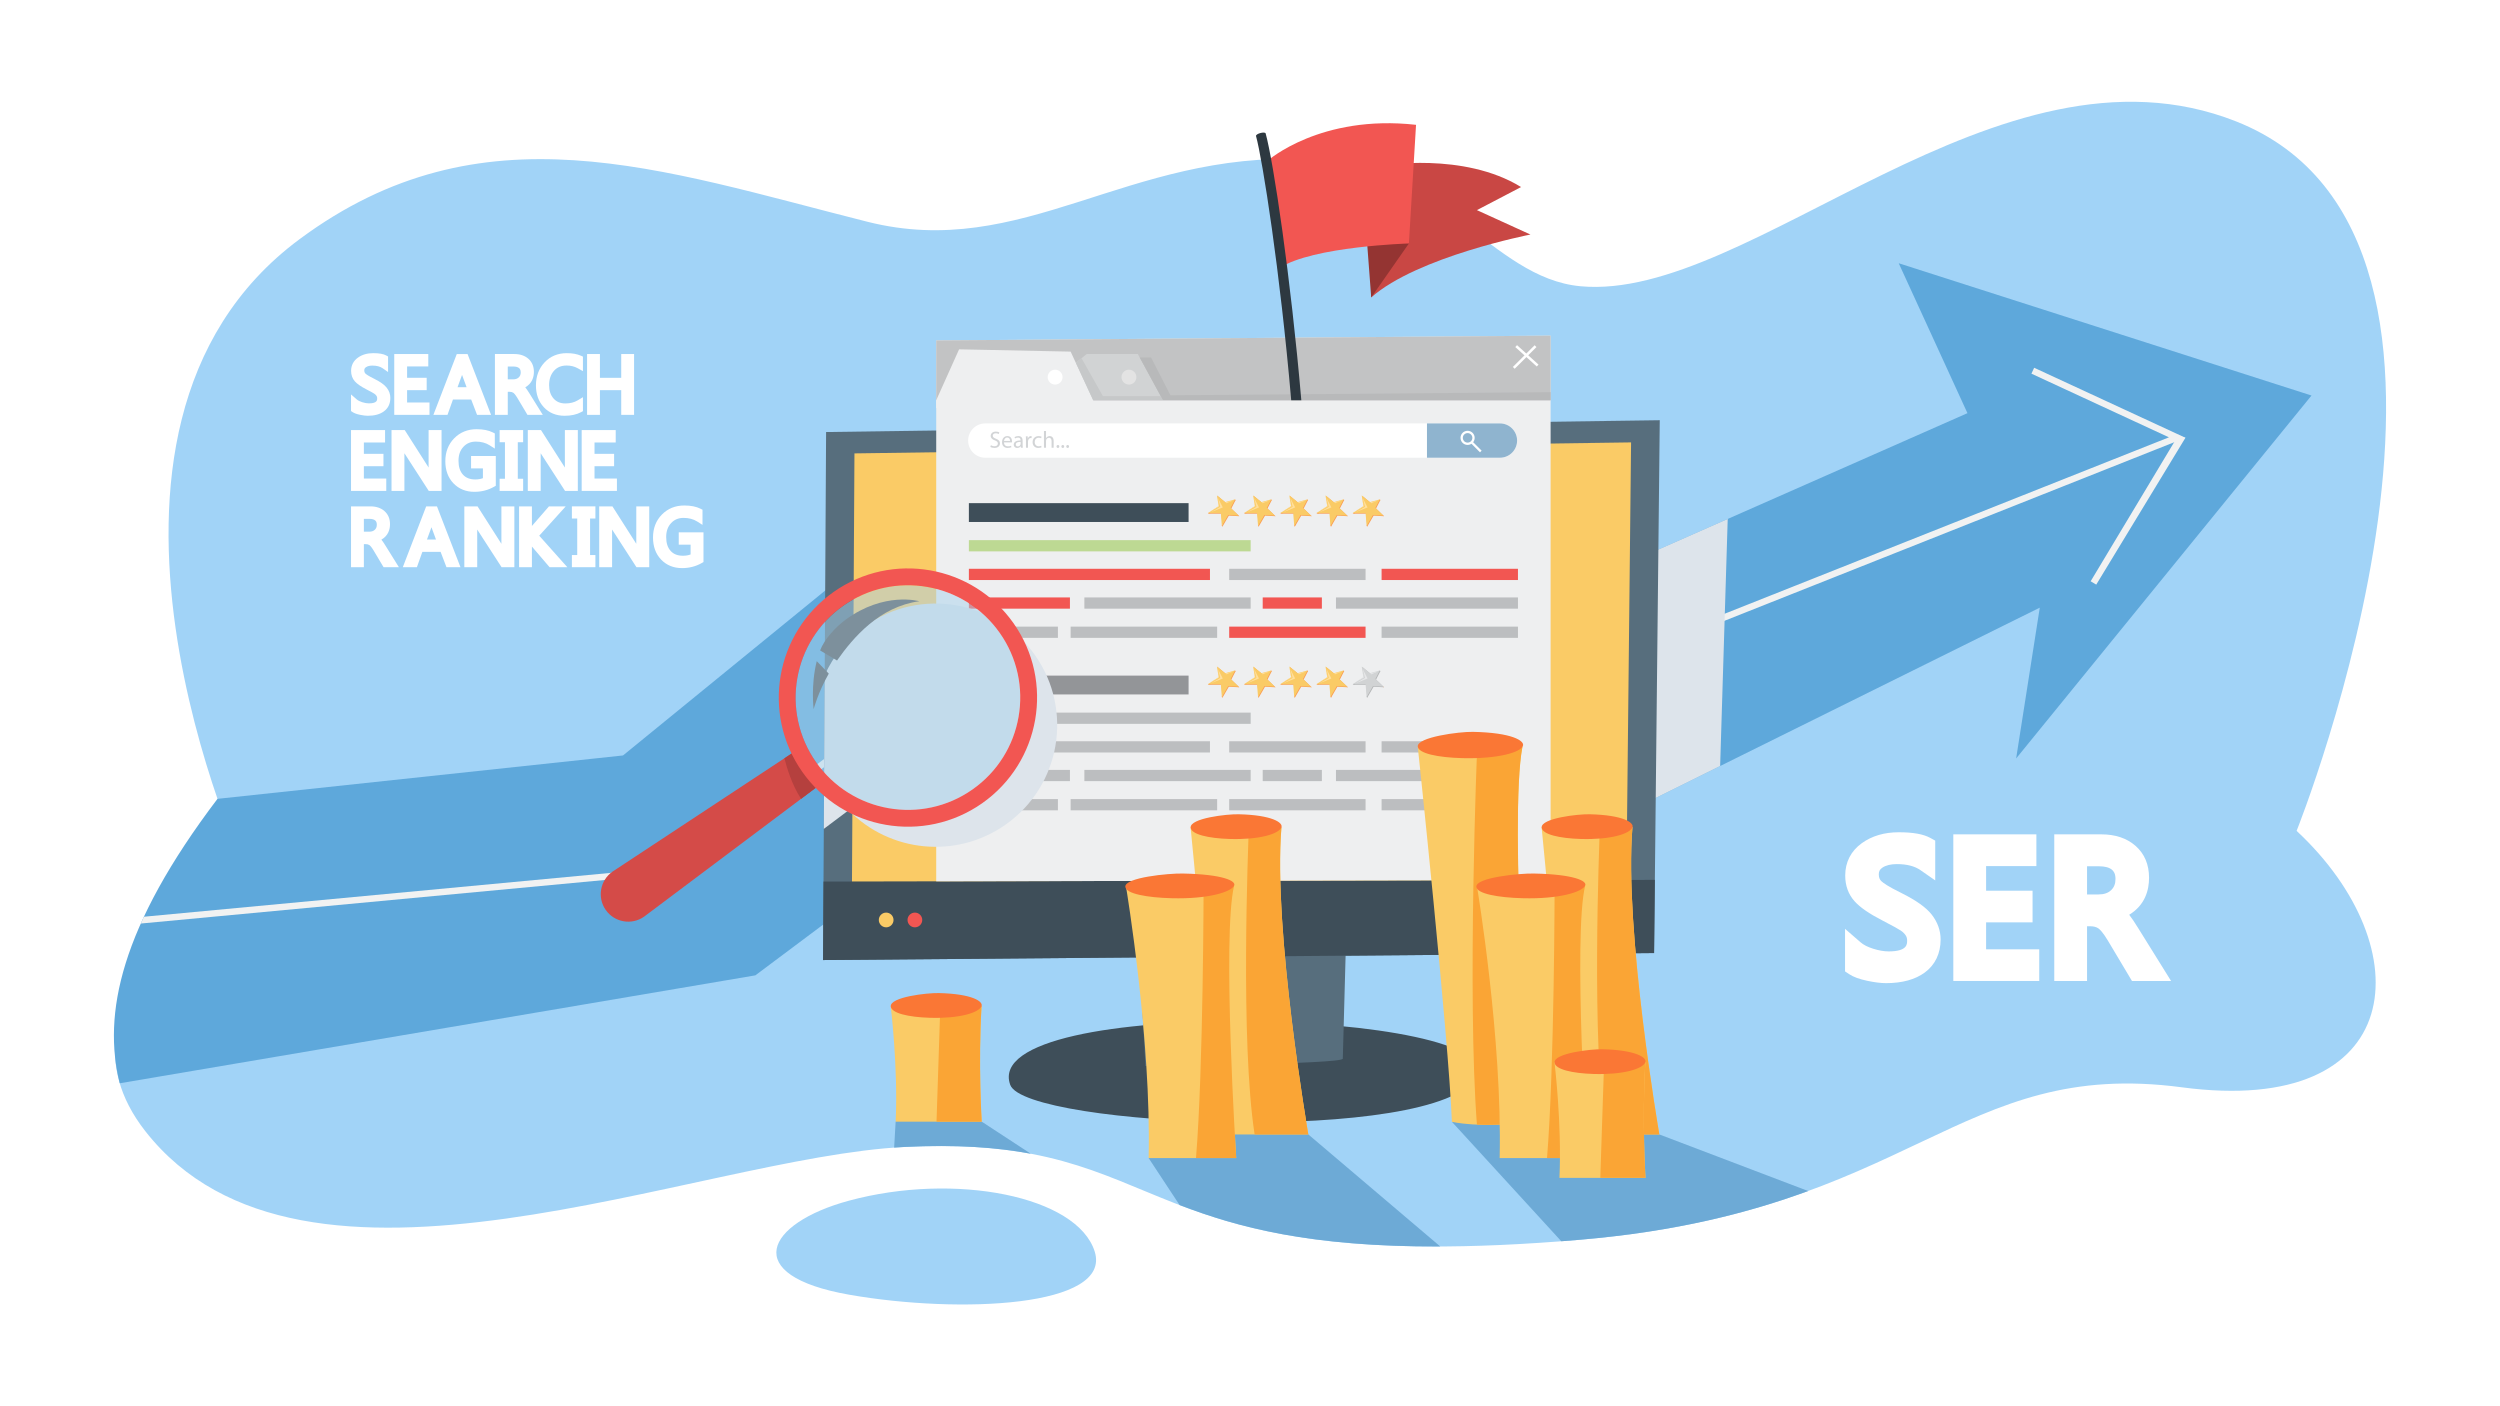 <?xml version="1.0" encoding="UTF-8"?>
<svg xmlns="http://www.w3.org/2000/svg" xmlns:xlink="http://www.w3.org/1999/xlink" version="1.1" id="Layer_1" x="0px" y="0px" viewBox="0 0 1920 1080" style="enable-background:new 0 0 1920 1080;" xml:space="preserve">
<g>
	<g>
		<rect x="0" y="0" style="fill:#FFFFFF;" width="1920" height="1080"></rect>
		<g>
			<g>
				<g>
					<path style="fill:#A1D3F7;" d="M1763.795,638.106c0,0,182.088-454.607-46.521-544.888       c-182.625-72.121-373.223,138.852-503.502,126.617c-68.902-6.471-105.525-92.705-209.597-97.504       c-138.771-6.398-218.658,78.005-337.876,48.006c-159.348-40.096-296.315-90.408-436.268,13.369       c-199.152,147.674-41.11,485.848-41.11,485.848s-158.991,94.926-77.347,199.152c121.465,155.06,422.624,20.065,583.13,12.156       c214.41-10.565,164.637,101.509,518.986,71.241c255.287-21.806,290.133-139.894,462.016-117.048       C1849.116,858.106,1860.479,728.16,1763.795,638.106z"></path>
				</g>
				<g>
					<path style="fill:#A1D3F7;" d="M651.952,922.133c81.537-22.084,175.519-3.499,188.806,39.123       c13.287,42.622-103.753,47.923-188.422,33.107C567.668,979.546,588.203,939.399,651.952,922.133z"></path>
				</g>
			</g>
			<path style="fill:#5EA8DB;" d="M1775.232,303.766l-317.01-101.587l52.775,115.128l-369.819,163.184L777.036,336.65     L478.457,580.19l-311.425,33.319c-74.629,98.383-88.335,165.364-75.073,218.445l488.14-82.882l245.318-183.529L1156.9,669.641     l409.649-202.965l-18.161,115.829L1775.232,303.766z"></path>
			<path style="fill:#F1F2F2;" d="M1175.549,535.273l0.85,0.269l502.013-199.332l-116.18-53.77l-2.1,4.537l105.615,48.881     l-489.538,194.379l-332.2-105.2l-1.229-0.389l-319.071,240.59l-413.184,38.808c-0.821,1.755-1.616,3.496-2.389,5.226     l416.717-39.113l0.717-0.063l318.16-239.903L1175.549,535.273z"></path>
			<g>
				<polygon style="fill:#F1F2F2;" points="1609.911,448.988 1605.624,446.414 1672.682,334.721 1678.411,336.209     "></polygon>
			</g>
			<polygon style="fill:#DDE4EB;" points="1326.885,398.547 1269.159,424.019 1252.666,447.806 1253.703,621.679 1321.067,588.303         "></polygon>
			<g>
				<g>
					<g>
						<g>
							<g>
								<g>
									<g>
										<path style="fill:#3E4E59;" d="M775.851,833.154c11.689,32.414,328.241,46.278,357.78-5.915            C1163.169,775.046,750.644,763.251,775.851,833.154z"></path>
									</g>
								</g>
								<g>
									<g>
										<g>
											<polygon style="fill:#576E7D;" points="634.443,331.802 632.101,737.317 1270.332,731.949 1274.693,322.723                         "></polygon>
										</g>
									</g>
								</g>
								<g>
									<g>
										<g>
											<polygon style="fill:#FACB66;" points="656.219,348.211 1252.666,339.756 1248.775,705.157 654.128,710.162                         "></polygon>
										</g>
									</g>
								</g>
								<g>
									<g>
										<g>
											<path style="fill:#576E7D;" d="M873.963,711.443l5.738,107.229c0,0,151.451-1.292,151.569-5.615             c0.117-4.323,2.643-97.267,2.643-97.267L873.963,711.443z"></path>
										</g>
									</g>
								</g>
								<g>
									<g>
										<path style="fill:#3E4E59;" d="M632.101,737.317l638.231-5.369l0.599-56.2c-125.487,0.267-527.291,1.118-638.481,1.286            L632.101,737.317z"></path>
									</g>
								</g>
							</g>
						</g>
					</g>
					<g>
						<circle style="fill:#FACB66;" cx="680.576" cy="706.533" r="5.656"></circle>
					</g>
					<g>
						<circle style="fill:#F25652;" cx="702.633" cy="706.533" r="5.656"></circle>
					</g>
				</g>
				<g>
					<g>
						<g>
							<g>
								<g>
									<polygon style="fill:#EEEFF0;" points="1190.871,257.774 719.015,261.444 719.015,676.882 1190.871,675.918          "></polygon>
								</g>
								<g>
									<path style="fill:#EEEFF0;" d="M1157.425,329.854H762.169c-7.277,0-13.175,5.899-13.175,13.175v0           c0,7.276,5.899,13.175,13.175,13.175h395.256c7.276,0,13.175-5.899,13.175-13.175v0           C1170.6,335.753,1164.701,329.854,1157.425,329.854z"></path>
								</g>
								<g>
									<path style="fill:#FFFFFF;" d="M1151.958,325.182H756.702c-7.276,0-13.175,5.899-13.175,13.175l0,0           c0,7.276,5.899,13.175,13.175,13.175h395.256c7.276,0,13.175-5.899,13.175-13.175l0,0           C1165.133,331.081,1159.234,325.182,1151.958,325.182z"></path>
								</g>
								<g>
									<g>
										<rect x="744.095" y="386.416" style="fill:#3E4E59;" width="168.735" height="14.467"></rect>
									</g>
									<g>
										<rect x="744.095" y="414.832" style="fill:#BDD993;" width="216.413" height="8.632"></rect>
									</g>
									<g>
										<rect x="744.095" y="436.829" style="fill:#F25652;" width="185.16" height="8.632"></rect>
									</g>
									<g>
										<rect x="944.021" y="436.829" style="fill:#BCBEC0;" width="104.73" height="8.632"></rect>
									</g>
									<g>
										<rect x="1061.06" y="436.829" style="fill:#F25652;" width="104.73" height="8.632"></rect>
									</g>
									<g>
										<rect x="744.095" y="458.826" style="fill:#F25652;" width="77.614" height="8.632"></rect>
									</g>
									<g>
										<rect x="832.798" y="458.826" style="fill:#BCBEC0;" width="127.71" height="8.632"></rect>
									</g>
									<g>
										<rect x="969.759" y="458.826" style="fill:#F25652;" width="45.442" height="8.632"></rect>
									</g>
									<g>
										<rect x="1026.03" y="458.826" style="fill:#BCBEC0;" width="139.76" height="8.632"></rect>
									</g>
									<g>
										<rect x="944.021" y="481.248" style="fill:#F25652;" width="104.73" height="8.632"></rect>
									</g>
									<g>
										<rect x="1061.06" y="481.248" style="fill:#BCBEC0;" width="104.73" height="8.632"></rect>
									</g>
									<g>
										<rect x="744.095" y="481.248" style="fill:#BCBEC0;" width="68.383" height="8.632"></rect>
									</g>
									<g>
										<rect x="822.249" y="481.248" style="fill:#BCBEC0;" width="112.522" height="8.632"></rect>
									</g>
								</g>
								<g>
									<g>
										<rect x="744.095" y="518.867" style="fill:#939598;" width="168.735" height="14.467"></rect>
									</g>
									<g>
										<rect x="744.095" y="547.284" style="fill:#BCBEC0;" width="216.413" height="8.632"></rect>
									</g>
									<g>
										<rect x="744.095" y="569.28" style="fill:#BCBEC0;" width="185.16" height="8.632"></rect>
									</g>
									<g>
										<rect x="944.021" y="569.28" style="fill:#BCBEC0;" width="104.73" height="8.632"></rect>
									</g>
									<g>
										<rect x="1061.06" y="569.28" style="fill:#BCBEC0;" width="104.73" height="8.632"></rect>
									</g>
									<g>
										<rect x="744.095" y="591.277" style="fill:#BCBEC0;" width="77.614" height="8.632"></rect>
									</g>
									<g>
										<rect x="832.798" y="591.277" style="fill:#BCBEC0;" width="127.71" height="8.632"></rect>
									</g>
									<g>
										<rect x="969.759" y="591.277" style="fill:#BCBEC0;" width="45.442" height="8.632"></rect>
									</g>
									<g>
										<rect x="1026.03" y="591.277" style="fill:#BCBEC0;" width="139.76" height="8.632"></rect>
									</g>
									<g>
										<rect x="944.021" y="613.699" style="fill:#BCBEC0;" width="104.73" height="8.632"></rect>
									</g>
									<g>
										<rect x="1061.06" y="613.699" style="fill:#BCBEC0;" width="104.73" height="8.632"></rect>
									</g>
									<g>
										<rect x="744.095" y="613.699" style="fill:#BCBEC0;" width="68.383" height="8.632"></rect>
									</g>
									<g>
										<rect x="822.249" y="613.699" style="fill:#BCBEC0;" width="112.522" height="8.632"></rect>
									</g>
								</g>
								<g>
									<polygon style="fill:#C2C3C4;" points="1190.871,307.411 719.015,307.411 719.015,261.444 1190.871,257.774          "></polygon>
								</g>
							</g>
							<g>
								<polygon style="fill:#D1D3D4;" points="812.479,289.639 834.669,271.85 873.817,271.85 893.171,307.411 807.354,307.411                   "></polygon>
							</g>
							<g>
								<polygon style="fill:#EEEFF0;" points="719.015,307.411 736.579,268.283 822.249,270.042 839.563,307.411 843.851,316.751           719.015,313.452         "></polygon>
							</g>
							<g>
								
									<rect x="1171.387" y="262.585" transform="matrix(0.671 -0.742 0.742 0.671 182.913 959.523)" style="fill:#FFFFFF;" width="1.979" height="22.243"></rect>
							</g>
							<g>
								
									<rect x="1159.04" y="272.717" transform="matrix(0.708 -0.706 0.706 0.708 148.737 907.022)" style="fill:#FFFFFF;" width="23.615" height="1.98"></rect>
							</g>
						</g>
						<g>
							<g>
								<g>
									<polygon style="fill:#FA9D52;" points="948.499,383.514 948.979,383.993 948.232,384.773 947.726,384.773 947.939,384.041                     "></polygon>
								</g>
								<g>
									<polygon style="fill:#FA9D52;" points="951.276,395.961 951.756,396.441 950.789,396.201          "></polygon>
								</g>
								<g>
									<polygon style="fill:#FA9D52;" points="938.377,403.956 938.856,404.435 939.096,403.737 938.91,402.724 938.377,403.58                     "></polygon>
								</g>
								<g>
									<polygon style="fill:#FA9D52;" points="927.685,394.007 928.164,394.487 929.429,394.247 929.429,393.644          "></polygon>
								</g>
								<g>
									<path style="fill:#FA9D52;" d="M941.407,386.087l7.571-2.093l-3.373,6.561l6.15,5.886l-8.021-0.424l-4.879,8.418           l-0.79-9.954l-9.902,0.006c0.875-0.652,8.276-5.276,8.276-5.276l-1.353-8.281L941.407,386.087z"></path>
								</g>
								<g>
									<path style="fill:#FACB66;" d="M940.928,385.607l7.571-2.093l-3.373,6.561l6.15,5.886l-8.021-0.424l-4.879,8.418           l-0.79-9.954l-9.902,0.006c0.875-0.652,8.276-5.276,8.276-5.276l-1.353-8.281L940.928,385.607z"></path>
								</g>
								<g>
									<polygon style="fill:#FFDF9C;" points="935.421,382.43 939.096,389.701 929.948,393.376 937.139,389.261          "></polygon>
								</g>
								<g>
									<polygon style="fill:#FFDF9C;" points="941.147,385.839 941.92,386.491 947.726,384.041          "></polygon>
								</g>
								<g>
									<polygon style="fill:#FFDF9C;" points="934.607,380.451 936.32,388.942 927.685,394.007 935.96,388.732          "></polygon>
								</g>
							</g>
							<g>
								<g>
									<polygon style="fill:#FA9D52;" points="976.294,383.514 976.773,383.993 976.027,384.773 975.521,384.773 975.734,384.041                     "></polygon>
								</g>
								<g>
									<polygon style="fill:#FA9D52;" points="979.071,395.961 979.551,396.441 978.583,396.201          "></polygon>
								</g>
								<g>
									<polygon style="fill:#FA9D52;" points="966.171,403.956 966.651,404.435 966.891,403.737 966.705,402.724 966.171,403.58                     "></polygon>
								</g>
								<g>
									<polygon style="fill:#FA9D52;" points="955.48,394.007 955.959,394.487 957.223,394.247 957.223,393.644          "></polygon>
								</g>
								<g>
									<path style="fill:#FA9D52;" d="M969.202,386.087l7.571-2.093l-3.373,6.561l6.15,5.886l-8.021-0.424l-4.878,8.418           l-0.79-9.954l-9.901,0.006c0.875-0.652,8.275-5.276,8.275-5.276l-1.353-8.281L969.202,386.087z"></path>
								</g>
								<g>
									<path style="fill:#FACB66;" d="M968.723,385.607l7.571-2.093l-3.373,6.561l6.15,5.886l-8.021-0.424l-4.879,8.418           l-0.79-9.954l-9.902,0.006c0.875-0.652,8.275-5.276,8.275-5.276l-1.353-8.281L968.723,385.607z"></path>
								</g>
								<g>
									<polygon style="fill:#FFDF9C;" points="963.216,382.43 966.891,389.701 957.743,393.376 964.934,389.261          "></polygon>
								</g>
								<g>
									<polygon style="fill:#FFDF9C;" points="968.942,385.839 969.714,386.491 975.521,384.041          "></polygon>
								</g>
								<g>
									<polygon style="fill:#FFDF9C;" points="962.402,380.451 964.115,388.942 955.48,394.007 963.755,388.732          "></polygon>
								</g>
							</g>
							<g>
								<g>
									<polygon style="fill:#FA9D52;" points="1004.089,383.514 1004.568,383.993 1003.821,384.773 1003.315,384.773            1003.528,384.041          "></polygon>
								</g>
								<g>
									<polygon style="fill:#FA9D52;" points="1006.866,395.961 1007.345,396.441 1006.378,396.201          "></polygon>
								</g>
								<g>
									<polygon style="fill:#FA9D52;" points="993.966,403.956 994.445,404.435 994.686,403.737 994.5,402.724 993.966,403.58                     "></polygon>
								</g>
								<g>
									<polygon style="fill:#FA9D52;" points="983.274,394.007 983.754,394.487 985.018,394.247 985.018,393.644          "></polygon>
								</g>
								<g>
									<path style="fill:#FA9D52;" d="M996.997,386.087l7.571-2.093l-3.373,6.561l6.15,5.886l-8.021-0.424l-4.879,8.418           l-0.79-9.954l-9.902,0.006c0.875-0.652,8.276-5.276,8.276-5.276l-1.353-8.281L996.997,386.087z"></path>
								</g>
								<g>
									<path style="fill:#FACB66;" d="M996.517,385.607l7.571-2.093l-3.373,6.561l6.15,5.886l-8.021-0.424l-4.879,8.418           l-0.79-9.954l-9.901,0.006c0.875-0.652,8.276-5.276,8.276-5.276l-1.353-8.281L996.517,385.607z"></path>
								</g>
								<g>
									<polygon style="fill:#FFDF9C;" points="991.011,382.43 994.686,389.701 985.537,393.376 992.728,389.261          "></polygon>
								</g>
								<g>
									<polygon style="fill:#FFDF9C;" points="996.737,385.839 997.509,386.491 1003.315,384.041          "></polygon>
								</g>
								<g>
									<polygon style="fill:#FFDF9C;" points="990.197,380.451 991.909,388.942 983.274,394.007 991.55,388.732          "></polygon>
								</g>
							</g>
							<g>
								<g>
									<polygon style="fill:#FA9D52;" points="1031.883,383.514 1032.363,383.993 1031.616,384.773 1031.11,384.773            1031.323,384.041          "></polygon>
								</g>
								<g>
									<polygon style="fill:#FA9D52;" points="1034.661,395.961 1035.14,396.441 1034.173,396.201          "></polygon>
								</g>
								<g>
									<polygon style="fill:#FA9D52;" points="1021.761,403.956 1022.24,404.435 1022.481,403.737 1022.294,402.724            1021.761,403.58          "></polygon>
								</g>
								<g>
									<polygon style="fill:#FA9D52;" points="1011.069,394.007 1011.549,394.487 1012.813,394.247 1012.813,393.644          "></polygon>
								</g>
								<g>
									<path style="fill:#FA9D52;" d="M1024.792,386.087l7.571-2.093l-3.373,6.561l6.15,5.886l-8.021-0.424l-4.879,8.418           l-0.79-9.954l-9.902,0.006c0.875-0.652,8.275-5.276,8.275-5.276l-1.353-8.281L1024.792,386.087z"></path>
								</g>
								<g>
									<path style="fill:#FACB66;" d="M1024.312,385.607l7.571-2.093l-3.373,6.561l6.15,5.886l-8.021-0.424l-4.879,8.418           l-0.79-9.954l-9.902,0.006c0.875-0.652,8.276-5.276,8.276-5.276l-1.353-8.281L1024.312,385.607z"></path>
								</g>
								<g>
									<polygon style="fill:#FFDF9C;" points="1018.805,382.43 1022.481,389.701 1013.332,393.376 1020.523,389.261          "></polygon>
								</g>
								<g>
									<polygon style="fill:#FFDF9C;" points="1024.531,385.839 1025.304,386.491 1031.11,384.041          "></polygon>
								</g>
								<g>
									<polygon style="fill:#FFDF9C;" points="1017.991,380.451 1019.704,388.942 1011.069,394.007 1019.345,388.732          "></polygon>
								</g>
							</g>
							<g>
								<g>
									<polygon style="fill:#FA9D52;" points="1059.678,383.514 1060.157,383.993 1059.411,384.773 1058.905,384.773            1059.118,384.041          "></polygon>
								</g>
								<g>
									<polygon style="fill:#FA9D52;" points="1062.455,395.961 1062.935,396.441 1061.968,396.201          "></polygon>
								</g>
								<g>
									<polygon style="fill:#FA9D52;" points="1049.555,403.956 1050.035,404.435 1050.276,403.737 1050.089,402.724            1049.555,403.58          "></polygon>
								</g>
								<g>
									<polygon style="fill:#FA9D52;" points="1038.864,394.007 1039.343,394.487 1040.608,394.247 1040.608,393.644          "></polygon>
								</g>
								<g>
									<path style="fill:#FA9D52;" d="M1052.586,386.087l7.571-2.093l-3.373,6.561l6.15,5.886l-8.021-0.424l-4.879,8.418           l-0.79-9.954l-9.901,0.006c0.875-0.652,8.275-5.276,8.275-5.276l-1.353-8.281L1052.586,386.087z"></path>
								</g>
								<g>
									<path style="fill:#FACB66;" d="M1052.107,385.607l7.571-2.093l-3.373,6.561l6.15,5.886l-8.021-0.424l-4.879,8.418           l-0.79-9.954l-9.901,0.006c0.875-0.652,8.275-5.276,8.275-5.276l-1.353-8.281L1052.107,385.607z"></path>
								</g>
								<g>
									<polygon style="fill:#FFDF9C;" points="1046.6,382.43 1050.276,389.701 1041.127,393.376 1048.318,389.261          "></polygon>
								</g>
								<g>
									<polygon style="fill:#FFDF9C;" points="1052.326,385.839 1053.099,386.491 1058.905,384.041          "></polygon>
								</g>
								<g>
									<polygon style="fill:#FFDF9C;" points="1045.786,380.451 1047.499,388.942 1038.864,394.007 1047.139,388.732          "></polygon>
								</g>
							</g>
						</g>
						<g>
							<g>
								<g>
									<polygon style="fill:#FA9D52;" points="948.499,514.905 948.979,515.385 948.232,516.165 947.726,516.165 947.939,515.432                     "></polygon>
								</g>
								<g>
									<polygon style="fill:#FA9D52;" points="951.276,527.353 951.756,527.832 950.789,527.592          "></polygon>
								</g>
								<g>
									<polygon style="fill:#FA9D52;" points="938.377,535.347 938.856,535.826 939.096,535.128 938.91,534.116 938.377,534.971                     "></polygon>
								</g>
								<g>
									<polygon style="fill:#FA9D52;" points="927.685,525.399 928.164,525.878 929.429,525.638 929.429,525.035          "></polygon>
								</g>
								<g>
									<path style="fill:#FA9D52;" d="M941.407,517.478l7.571-2.093l-3.373,6.561l6.15,5.886l-8.021-0.423l-4.879,8.418           l-0.79-9.954l-9.902,0.006c0.875-0.652,8.276-5.276,8.276-5.276l-1.353-8.281L941.407,517.478z"></path>
								</g>
								<g>
									<path style="fill:#FACB66;" d="M940.928,516.998l7.571-2.093l-3.373,6.561l6.15,5.886l-8.021-0.424l-4.879,8.418           l-0.79-9.954l-9.902,0.006c0.875-0.652,8.276-5.276,8.276-5.276l-1.353-8.281L940.928,516.998z"></path>
								</g>
								<g>
									<polygon style="fill:#FFDF9C;" points="935.421,513.821 939.096,521.092 929.948,524.768 937.139,520.653          "></polygon>
								</g>
								<g>
									<polygon style="fill:#FFDF9C;" points="941.147,517.23 941.92,517.883 947.726,515.432          "></polygon>
								</g>
								<g>
									<polygon style="fill:#FFDF9C;" points="934.607,511.842 936.32,520.333 927.685,525.399 935.96,520.123          "></polygon>
								</g>
							</g>
							<g>
								<g>
									<polygon style="fill:#FA9D52;" points="976.294,514.905 976.773,515.385 976.027,516.165 975.521,516.165 975.734,515.432                     "></polygon>
								</g>
								<g>
									<polygon style="fill:#FA9D52;" points="979.071,527.353 979.551,527.832 978.583,527.592          "></polygon>
								</g>
								<g>
									<polygon style="fill:#FA9D52;" points="966.171,535.347 966.651,535.826 966.891,535.128 966.705,534.116 966.171,534.971                     "></polygon>
								</g>
								<g>
									<polygon style="fill:#FA9D52;" points="955.48,525.399 955.959,525.878 957.223,525.638 957.223,525.035          "></polygon>
								</g>
								<g>
									<path style="fill:#FA9D52;" d="M969.202,517.478l7.571-2.093l-3.373,6.561l6.15,5.886l-8.021-0.423l-4.878,8.418           l-0.79-9.954l-9.901,0.006c0.875-0.652,8.275-5.276,8.275-5.276l-1.353-8.281L969.202,517.478z"></path>
								</g>
								<g>
									<path style="fill:#FACB66;" d="M968.723,516.998l7.571-2.093l-3.373,6.561l6.15,5.886l-8.021-0.424l-4.879,8.418           l-0.79-9.954l-9.902,0.006c0.875-0.652,8.275-5.276,8.275-5.276l-1.353-8.281L968.723,516.998z"></path>
								</g>
								<g>
									<polygon style="fill:#FFDF9C;" points="963.216,513.821 966.891,521.092 957.743,524.768 964.934,520.653          "></polygon>
								</g>
								<g>
									<polygon style="fill:#FFDF9C;" points="968.942,517.23 969.714,517.883 975.521,515.432          "></polygon>
								</g>
								<g>
									<polygon style="fill:#FFDF9C;" points="962.402,511.842 964.115,520.333 955.48,525.399 963.755,520.123          "></polygon>
								</g>
							</g>
							<g>
								<g>
									<polygon style="fill:#FA9D52;" points="1004.089,514.905 1004.568,515.385 1003.821,516.165 1003.315,516.165            1003.528,515.432          "></polygon>
								</g>
								<g>
									<polygon style="fill:#FA9D52;" points="1006.866,527.353 1007.345,527.832 1006.378,527.592          "></polygon>
								</g>
								<g>
									<polygon style="fill:#FA9D52;" points="993.966,535.347 994.445,535.826 994.686,535.128 994.5,534.116 993.966,534.971                     "></polygon>
								</g>
								<g>
									<polygon style="fill:#FA9D52;" points="983.274,525.399 983.754,525.878 985.018,525.638 985.018,525.035          "></polygon>
								</g>
								<g>
									<path style="fill:#FA9D52;" d="M996.997,517.478l7.571-2.093l-3.373,6.561l6.15,5.886l-8.021-0.423l-4.879,8.418           l-0.79-9.954l-9.902,0.006c0.875-0.652,8.276-5.276,8.276-5.276l-1.353-8.281L996.997,517.478z"></path>
								</g>
								<g>
									<path style="fill:#FACB66;" d="M996.517,516.998l7.571-2.093l-3.373,6.561l6.15,5.886l-8.021-0.424l-4.879,8.418           l-0.79-9.954l-9.901,0.006c0.875-0.652,8.276-5.276,8.276-5.276l-1.353-8.281L996.517,516.998z"></path>
								</g>
								<g>
									<polygon style="fill:#FFDF9C;" points="991.011,513.821 994.686,521.092 985.537,524.768 992.728,520.653          "></polygon>
								</g>
								<g>
									<polygon style="fill:#FFDF9C;" points="996.737,517.23 997.509,517.883 1003.315,515.432          "></polygon>
								</g>
								<g>
									<polygon style="fill:#FFDF9C;" points="990.197,511.842 991.909,520.333 983.274,525.399 991.55,520.123          "></polygon>
								</g>
							</g>
							<g>
								<g>
									<polygon style="fill:#FA9D52;" points="1031.883,514.905 1032.363,515.385 1031.616,516.165 1031.11,516.165            1031.323,515.432          "></polygon>
								</g>
								<g>
									<polygon style="fill:#FA9D52;" points="1034.661,527.353 1035.14,527.832 1034.173,527.592          "></polygon>
								</g>
								<g>
									<polygon style="fill:#FA9D52;" points="1021.761,535.347 1022.24,535.826 1022.481,535.128 1022.294,534.116            1021.761,534.971          "></polygon>
								</g>
								<g>
									<polygon style="fill:#FA9D52;" points="1011.069,525.399 1011.549,525.878 1012.813,525.638 1012.813,525.035          "></polygon>
								</g>
								<g>
									<path style="fill:#FA9D52;" d="M1024.792,517.478l7.571-2.093l-3.373,6.561l6.15,5.886l-8.021-0.423l-4.879,8.418           l-0.79-9.954l-9.902,0.006c0.875-0.652,8.275-5.276,8.275-5.276l-1.353-8.281L1024.792,517.478z"></path>
								</g>
								<g>
									<path style="fill:#FACB66;" d="M1024.312,516.998l7.571-2.093l-3.373,6.561l6.15,5.886l-8.021-0.424l-4.879,8.418           l-0.79-9.954l-9.902,0.006c0.875-0.652,8.276-5.276,8.276-5.276l-1.353-8.281L1024.312,516.998z"></path>
								</g>
								<g>
									<polygon style="fill:#FFDF9C;" points="1018.805,513.821 1022.481,521.092 1013.332,524.768 1020.523,520.653          "></polygon>
								</g>
								<g>
									<polygon style="fill:#FFDF9C;" points="1024.531,517.23 1025.304,517.883 1031.11,515.432          "></polygon>
								</g>
								<g>
									<polygon style="fill:#FFDF9C;" points="1017.991,511.842 1019.704,520.333 1011.069,525.399 1019.345,520.123          "></polygon>
								</g>
							</g>
							<g>
								<g>
									<polygon style="fill:#B2B4B5;" points="1059.678,514.905 1060.157,515.385 1059.411,516.165 1058.905,516.165            1059.118,515.432          "></polygon>
								</g>
								<g>
									<polygon style="fill:#FA9D52;" points="1062.455,527.353 1062.935,527.832 1061.968,527.592          "></polygon>
								</g>
								<g>
									<polygon style="fill:#B2B4B5;" points="1049.555,535.347 1050.035,535.826 1050.276,535.128 1050.089,534.116            1049.555,534.971          "></polygon>
								</g>
								<g>
									<polygon style="fill:#B2B4B5;" points="1038.864,525.399 1039.343,525.878 1040.608,525.638 1040.608,525.035          "></polygon>
								</g>
								<g>
									<path style="fill:#B2B4B5;" d="M1052.586,517.478l7.571-2.093l-3.373,6.561l6.15,5.886l-8.021-0.423l-4.879,8.418           l-0.79-9.954l-9.901,0.006c0.875-0.652,8.275-5.276,8.275-5.276l-1.353-8.281L1052.586,517.478z"></path>
								</g>
								<g>
									<path style="fill:#D1D3D4;" d="M1052.107,516.998l7.571-2.093l-3.373,6.561l6.15,5.886l-8.021-0.424l-4.879,8.418           l-0.79-9.954l-9.901,0.006c0.875-0.652,8.275-5.276,8.275-5.276l-1.353-8.281L1052.107,516.998z"></path>
								</g>
								<g>
									<polygon style="fill:#E6E7E8;" points="1046.6,513.821 1050.276,521.092 1041.127,524.768 1048.318,520.653          "></polygon>
								</g>
								<g>
									<polygon style="fill:#E6E7E8;" points="1052.326,517.23 1053.099,517.883 1058.905,515.432          "></polygon>
								</g>
								<g>
									<polygon style="fill:#E6E7E8;" points="1045.786,511.842 1047.499,520.333 1038.864,525.399 1047.139,520.123          "></polygon>
								</g>
							</g>
						</g>
					</g>
					<g>
						<polygon style="fill:#C6C8C9;" points="830.622,275.095 847.064,304.253 891.453,304.253 893.171,307.411 839.563,307.411         826.223,278.621       "></polygon>
					</g>
					<g>
						<polygon style="fill:#B8B9BA;" points="875.275,274.529 884.031,274.529 898.878,303.578 1190.871,301.178 1190.871,307.411         893.171,307.411       "></polygon>
					</g>
					<g>
						<circle style="fill:#FFFFFF;" cx="810.331" cy="289.639" r="5.716"></circle>
					</g>
					<g>
						<circle style="fill:#E3E3E3;" cx="867.026" cy="289.639" r="5.716"></circle>
					</g>
					<g>
						<g>
							<path style="fill:#D2D4D6;" d="M761,341.924c0.705,0.433,1.734,0.795,2.818,0.795c1.608,0,2.547-0.849,2.547-2.078         c0-1.138-0.65-1.789-2.294-2.421c-1.987-0.704-3.216-1.734-3.216-3.451c0-1.897,1.572-3.306,3.939-3.306         c1.246,0,2.15,0.289,2.692,0.596l-0.434,1.283c-0.397-0.217-1.211-0.578-2.312-0.578c-1.662,0-2.294,0.994-2.294,1.825         c0,1.138,0.741,1.698,2.421,2.349c2.06,0.795,3.108,1.788,3.108,3.577c0,1.879-1.391,3.505-4.264,3.505         c-1.174,0-2.457-0.343-3.107-0.777L761,341.924z"></path>
						</g>
						<g>
							<path style="fill:#D2D4D6;" d="M771.064,339.756c0.036,2.15,1.409,3.035,2.999,3.035c1.138,0,1.825-0.199,2.421-0.452         l0.271,1.138c-0.56,0.253-1.517,0.542-2.909,0.542c-2.692,0-4.3-1.77-4.3-4.408c0-2.638,1.554-4.715,4.101-4.715         c2.854,0,3.613,2.511,3.613,4.119c0,0.325-0.036,0.578-0.054,0.741H771.064z M775.724,338.617         c0.018-1.012-0.415-2.583-2.204-2.583c-1.608,0-2.313,1.482-2.439,2.583H775.724z"></path>
						</g>
						<g>
							<path style="fill:#D2D4D6;" d="M784.071,343.839l-0.127-1.102h-0.054c-0.488,0.686-1.427,1.301-2.674,1.301         c-1.771,0-2.674-1.247-2.674-2.511c0-2.114,1.879-3.27,5.257-3.252v-0.181c0-0.723-0.199-2.023-1.987-2.023         c-0.813,0-1.662,0.253-2.276,0.65l-0.361-1.048c0.723-0.47,1.771-0.777,2.873-0.777c2.674,0,3.324,1.825,3.324,3.577v3.27         c0,0.759,0.036,1.5,0.145,2.096H784.071z M783.837,339.376c-1.734-0.036-3.703,0.271-3.703,1.969         c0,1.03,0.686,1.518,1.499,1.518c1.138,0,1.861-0.723,2.114-1.463c0.054-0.163,0.09-0.343,0.09-0.506V339.376z"></path>
						</g>
						<g>
							<path style="fill:#D2D4D6;" d="M787.938,337.823c0-1.03-0.018-1.915-0.072-2.728h1.391l0.054,1.716h0.072         c0.397-1.174,1.355-1.915,2.421-1.915c0.181,0,0.307,0.018,0.452,0.054v1.499c-0.163-0.036-0.325-0.054-0.542-0.054         c-1.12,0-1.915,0.849-2.132,2.041c-0.036,0.217-0.072,0.47-0.072,0.741v4.661h-1.572V337.823z"></path>
						</g>
						<g>
							<path style="fill:#D2D4D6;" d="M799.898,343.513c-0.415,0.217-1.337,0.506-2.511,0.506c-2.638,0-4.354-1.789-4.354-4.462         c0-2.692,1.843-4.643,4.697-4.643c0.939,0,1.77,0.235,2.204,0.452l-0.361,1.228c-0.379-0.217-0.976-0.415-1.843-0.415         c-2.005,0-3.089,1.482-3.089,3.306c0,2.023,1.301,3.27,3.035,3.27c0.903,0,1.5-0.235,1.951-0.434L799.898,343.513z"></path>
						</g>
						<g>
							<path style="fill:#D2D4D6;" d="M801.759,331.012h1.59v5.456h0.036c0.253-0.452,0.65-0.849,1.138-1.12         c0.47-0.271,1.03-0.452,1.626-0.452c1.174,0,3.053,0.723,3.053,3.74v5.203h-1.59v-5.022c0-1.409-0.524-2.602-2.023-2.602         c-1.03,0-1.843,0.723-2.132,1.59c-0.09,0.217-0.108,0.452-0.108,0.759v5.275h-1.59V331.012z"></path>
						</g>
						<g>
							<path style="fill:#D2D4D6;" d="M811.406,342.899c0-0.668,0.452-1.138,1.084-1.138c0.632,0,1.066,0.47,1.066,1.138         c0,0.65-0.416,1.138-1.084,1.138C811.84,344.037,811.406,343.549,811.406,342.899z"></path>
						</g>
						<g>
							<path style="fill:#D2D4D6;" d="M815.146,342.899c0-0.668,0.452-1.138,1.084-1.138c0.632,0,1.066,0.47,1.066,1.138         c0,0.65-0.416,1.138-1.084,1.138C815.58,344.037,815.146,343.549,815.146,342.899z"></path>
						</g>
						<g>
							<path style="fill:#D2D4D6;" d="M818.885,342.899c0-0.668,0.452-1.138,1.084-1.138c0.632,0,1.066,0.47,1.066,1.138         c0,0.65-0.416,1.138-1.084,1.138C819.319,344.037,818.885,343.549,818.885,342.899z"></path>
						</g>
					</g>
					<g>
						<path style="fill:#8FB4CF;" d="M1165.133,338.357L1165.133,338.357c0-7.276-5.899-13.175-13.175-13.175h-56.047v26.35h56.047        C1159.234,351.532,1165.133,345.634,1165.133,338.357z"></path>
					</g>
					<g>
						<g>
							<path style="fill:#FFFFFF;" d="M1127.112,341.709c-2.998,0-5.438-2.439-5.438-5.437s2.439-5.437,5.438-5.437         c2.998,0,5.437,2.439,5.437,5.437S1130.11,341.709,1127.112,341.709z M1127.112,332.612c-2.018,0-3.661,1.642-3.661,3.66         s1.642,3.66,3.661,3.66c2.018,0,3.66-1.642,3.66-3.66S1129.13,332.612,1127.112,332.612z"></path>
						</g>
					</g>
					<g>
						<g>
							
								<rect x="1132.894" y="337.89" transform="matrix(0.707 -0.707 0.707 0.707 89.523 902.183)" style="fill:#FFFFFF;" width="1.777" height="10.278"></rect>
						</g>
					</g>
				</g>
			</g>
			<path style="fill:#6DAAD6;" d="M1274.384,871.251l-21.718-7.336l-99.59-18.618l-38.017,16.254l84.008,91.735     c4.8-0.368,9.665-0.76,14.621-1.183c73.915-6.314,129.349-20.699,174.981-37.398L1274.384,871.251z"></path>
			<path style="fill:#6DAAD6;" d="M1106.121,957.299l-101.32-86.048l-12.891-25.954l-79.079,16.128L882.143,889.4l23.789,36.1     C950.306,942.479,1005.508,957.649,1106.121,957.299z"></path>
			<path style="fill:#6DAAD6;" d="M753.97,861.425l-45.681-16.128l-20.429,16.128l-1.16,19.929c2.704-0.196,5.373-0.362,8.003-0.491     c40.107-1.976,70.969,0.339,96.963,5.211L753.97,861.425z"></path>
			<g>
				<path style="fill:#FACB66;" d="M1088.834,573.37c0,0,23.665,223.098,26.226,288.182c0,0,22.274,5.319,60.135,0      c0,0-16.584-233.737-5.945-288.182l-24.093-6.571l-29.1,3.442L1088.834,573.37z"></path>
				<path style="fill:#FAA535;" d="M1169.249,573.37l-24.093-6.571l-0.955,0.113l-9.684,5.279c0,0-7.844,192.691-0.241,291.531      c10.108,0.456,23.927,0.217,40.918-2.17C1175.194,861.552,1158.611,627.814,1169.249,573.37z"></path>
				<path style="fill:#FA7735;" d="M1088.834,573.37c-0.797-7.213,31.799-11.517,42.398-11.304      c30.332,0.61,39.308,6.923,38.469,10.413c-1.313,5.458-19.914,10.482-46.618,9.778      C1104.051,581.756,1089.411,578.592,1088.834,573.37z"></path>
				<path style="fill:#FACB66;" d="M1134.517,681.946c0,0,19.4,116.086,17.21,207.453h67.274c0,0-10.952-171.157-1.564-209.331      h-32.542h-31.916L1134.517,681.946z"></path>
				<path style="fill:#FACB66;" d="M1183.956,635.324c0,0,19.713,192.747,13.142,235.928h77.287c0,0-27.223-156.763-20.652-235.928      l-24.563-3.755l-23.311,0.626L1183.956,635.324z"></path>
				<path style="fill:#FAA535;" d="M1253.733,635.324l-24.563-3.755l-0.415,0.011c-0.643,22.166-6.637,167.834,4.372,239.671h41.257      C1274.384,871.251,1247.162,714.488,1253.733,635.324z"></path>
				<path style="fill:#FAA535;" d="M1188.11,889.4h30.891c0,0-10.952-171.157-1.564-209.331h-22.675l-0.818,0.313      C1193.944,680.381,1193.79,820.209,1188.11,889.4z"></path>
				<path style="fill:#FA7735;" d="M1133.842,681.122c-0.817-7.214,33.253-10.472,44.121-10.259      c31.098,0.61,41.038,5.764,39.474,9.206c-2.333,5.132-20.417,10.482-47.796,9.778      C1150.128,689.345,1134.433,686.344,1133.842,681.122z"></path>
				<path style="fill:#FA7735;" d="M1184.011,635.609c-0.683-7.214,27.79-10.472,36.872-10.259      c25.989,0.61,34.157,6.533,32.85,9.975c-1.949,5.132-16.924,9.713-39.805,9.009      C1197.621,643.831,1184.505,640.831,1184.011,635.609z"></path>
				<path style="fill:#FACB66;" d="M1193.845,815.801c0,0,5.772,47.487,3.8,88.775h66.109c0,0-2.81-44.1-0.133-88.775l-24.563-3.755      l-23.311,0.626L1193.845,815.801z"></path>
				<path style="fill:#FAA535;" d="M1229.033,904.575h34.721c0,0-2.81-44.1-0.133-88.775l-22.287-3.407l-9.556,8.662      L1229.033,904.575z"></path>
				<path style="fill:#FA7735;" d="M1193.9,816.085c-0.683-7.214,27.79-10.472,36.872-10.259c25.989,0.61,34.157,6.533,32.85,9.975      c-1.949,5.132-16.924,9.713-39.805,9.009C1207.51,824.308,1194.394,821.307,1193.9,816.085z"></path>
			</g>
			<path style="fill:#FACB66;" d="M864.934,681.946c0,0,19.4,116.086,17.21,207.453h67.274c0,0-10.951-171.157-1.564-209.331     h-32.542h-31.916L864.934,681.946z"></path>
			<path style="fill:#FACB66;" d="M914.372,635.324c0,0,19.713,192.747,13.142,235.928h77.287c0,0-27.222-156.763-20.651-235.928     l-24.563-3.755l-23.311,0.626L914.372,635.324z"></path>
			<path style="fill:#FAA535;" d="M984.149,635.324l-24.563-3.755l-0.415,0.011c-0.643,22.166-6.637,167.834,4.372,239.671h41.257     C1004.8,871.251,977.578,714.488,984.149,635.324z"></path>
			<path style="fill:#FAA535;" d="M918.526,889.4h30.891c0,0-10.952-171.157-1.564-209.331h-22.674l-0.818,0.313     C924.36,680.381,924.206,820.209,918.526,889.4z"></path>
			<path style="fill:#FA7735;" d="M864.258,681.122c-0.817-7.214,33.253-10.472,44.12-10.259c31.098,0.61,41.038,5.764,39.474,9.206     c-2.333,5.132-20.417,10.482-47.796,9.778C880.544,689.345,864.85,686.344,864.258,681.122z"></path>
			<path style="fill:#FA7735;" d="M914.427,635.609c-0.683-7.214,27.79-10.472,36.872-10.259c25.989,0.61,34.157,6.533,32.85,9.975     c-1.949,5.132-16.924,9.713-39.805,9.009C928.037,643.831,914.922,640.831,914.427,635.609z"></path>
			<path style="fill:#FACB66;" d="M684.06,772.651c0,0,5.772,47.487,3.8,88.775h66.109c0,0-2.81-44.1-0.133-88.775l-24.563-3.755     l-23.311,0.626L684.06,772.651z"></path>
			<path style="fill:#FAA535;" d="M719.248,861.425h34.721c0,0-2.81-44.1-0.133-88.775l-22.287-3.407l-9.556,8.662L719.248,861.425z     "></path>
			<path style="fill:#FA7735;" d="M684.115,772.935c-0.683-7.214,27.79-10.472,36.872-10.259c25.989,0.61,34.157,6.533,32.85,9.975     c-1.95,5.132-16.924,9.713-39.805,9.009C697.726,781.158,684.61,778.157,684.115,772.935z"></path>
			<path style="fill:#DDE4EB;" d="M664.788,480.522c-14.204,9.985-24.775,23.208-31.423,37.968l-0.438,75.879     c0.452,1.029,0.909,2.058,1.4,3.076l-1.423,0.938l-0.22,38.208l8.52-6.395l9.929-7.452l0.613-0.46     c31.442,32.202,82.472,37.794,120.481,11.075c42.205-29.668,52.368-87.933,22.7-130.138     C765.258,461.017,706.993,450.854,664.788,480.522z"></path>
			<g>
				<g>
					<g>
						<g>
							<path style="fill:#D44B48;" d="M611.079,570.512l21.215,30.179L494.651,704c-9.544,6.709-22.721,4.411-29.43-5.134l0,0         c-6.71-9.544-4.411-22.721,5.133-29.431l140.849-92.87l-0.359-5.888L611.079,570.512z"></path>
						</g>
					</g>
					<g style="opacity:0.5;">
						<g>
							<g>
								<g>
									<path style="fill:#A7D1EB;" d="M647.688,465.172c9.53-6.699,20.08-11.33,31.357-13.764           c10.899-2.352,22.024-2.568,33.065-0.642c11.041,1.926,21.436,5.896,30.895,11.799           c9.787,6.108,18.146,14.037,24.845,23.567c6.699,9.53,11.33,20.08,13.764,31.357c2.352,10.899,2.568,22.023,0.642,33.065           c-1.926,11.042-5.896,21.436-11.799,30.895c-6.108,9.787-14.037,18.146-23.567,24.846           c-9.53,6.699-20.081,11.33-31.357,13.764c-10.899,2.352-22.023,2.568-33.065,0.642           c-11.041-1.926-21.436-5.896-30.894-11.799c-9.787-6.108-18.146-14.037-24.846-23.567           c-6.699-9.53-11.33-20.08-13.764-31.357c-2.352-10.899-2.568-22.023-0.642-33.065c1.926-11.041,5.896-21.436,11.799-30.895           C630.228,480.23,638.157,471.871,647.688,465.172z"></path>
								</g>
							</g>
						</g>
					</g>
					<g>
						<path style="fill:#B5403E;" d="M602.429,582.351l7.211-4.755l3.127,3.783c0,0,7.62,6.57,15.275,13.262l4.253,6.05        l-17.089,12.826C608.192,602.787,604.199,589.431,602.429,582.351z"></path>
					</g>
					<g>
						<g>
							<g>
								<g>
									<path style="fill:#F25652;" d="M754.329,616.876c44.814-31.503,55.606-93.37,24.103-138.184           c-31.503-44.814-93.37-55.606-138.184-24.103c-44.815,31.503-55.606,93.37-24.103,138.184S709.515,648.378,754.329,616.876           z M612.321,520.912c1.926-11.041,5.896-21.436,11.799-30.895c6.108-9.787,14.037-18.146,23.567-24.845           c9.53-6.699,20.08-11.33,31.357-13.764c10.899-2.352,22.024-2.568,33.065-0.642c11.041,1.926,21.436,5.896,30.895,11.799           c9.787,6.108,18.146,14.037,24.845,23.567c6.699,9.53,11.33,20.08,13.764,31.357c2.352,10.899,2.568,22.023,0.642,33.065           c-1.926,11.042-5.896,21.436-11.799,30.895c-6.108,9.787-14.037,18.146-23.567,24.846           c-9.53,6.699-20.081,11.33-31.357,13.764c-10.899,2.352-22.023,2.568-33.065,0.642           c-11.041-1.926-21.436-5.896-30.894-11.799c-9.787-6.108-18.146-14.037-24.846-23.567           c-6.699-9.53-11.33-20.08-13.764-31.357C610.612,543.078,610.395,531.953,612.321,520.912z"></path>
								</g>
							</g>
						</g>
					</g>
				</g>
				<g>
					<path style="fill:#7D909C;" d="M629.844,499.527c3.233-8.493,11.702-17.806,19.466-23.526       c29.835-21.98,56.728-14.246,56.728-14.246c-30.457,4.065-50.842,27.875-63.206,45.531L629.844,499.527z"></path>
					<path style="fill:#7D909C;" d="M636.495,517.336c-8.463,14.927-11.614,27.342-11.614,27.342s-2.315-18.279,2.382-36.909       L636.495,517.336z"></path>
				</g>
			</g>
		</g>
		<g>
			<g>
				<g>
					<path style="fill:#C94744;" d="M1061.31,127.205c0,0,62.684-10.79,106.872,16.442l-33.911,17.726l41.105,18.754       c0,0-86.833,16.956-122.286,48.298v-27.232c0,0,0.514-29.801,0-33.397c-0.514-3.597,0-25.69,0-25.69L1061.31,127.205z"></path>
				</g>
				<g>
					<polygon style="fill:#943432;" points="1048.979,173.961 1053.089,228.425 1082.034,186.978 1070.045,167.796      "></polygon>
				</g>
				<g>
					<path style="fill:#F25652;" d="M973.792,123.266c0,0,40.42-35.624,113.723-27.403l-5.481,91.115c0,0-74.014,2.198-99.336,18.84       L973.792,123.266z"></path>
				</g>
			</g>
			<g>
				<path style="fill:#2D3840;" d="M991.641,307.411c-8.539-99.314-22.078-185.057-27.013-202.894      c-0.404-1.85,6.888-3.725,7.389-2.045c5.983,21.628,19.3,110.783,27.396,204.939H991.641z"></path>
			</g>
		</g>
	</g>
	<g>
		<path style="fill:#FFFFFF;" d="M1460.385,685.891l-0.067-0.033c-10.533-5.132-14.198-7.925-15.448-9.136    c-0.916-0.886-1.967-2.284-1.967-5.247c0-2.302,0.792-3.777,2.733-5.093c2.7-1.83,6.462-2.758,11.186-2.758    c7.569,0,13.654,1.563,18.086,4.643l11.344,7.887v-30.547l-3.727-2.06c-5.318-2.94-13.266-4.37-24.302-4.37    c-11.055,0-20.582,2.811-28.314,8.354c-8.365,5.994-12.786,14.596-12.786,24.876c0,7.813,2.43,14.475,7.22,19.801    c4.209,4.682,11.134,9.467,21.172,14.631c9.127,4.697,12.817,6.865,14.304,7.856c1.6,1.068,2.846,2.297,3.806,3.759    c0.715,1.089,1.048,2.33,1.048,3.905c0,2.907,0,8.317-14.186,8.317c-3.557,0-7.574-0.696-11.94-2.068    c-4.116-1.294-7.347-2.943-9.603-4.901l-11.955-10.374v32.698l3.216,2.144c3.205,2.136,7.748,3.802,13.89,5.092    c5.723,1.204,10.431,1.789,14.392,1.789c12.369,0,22.38-2.75,29.754-8.173c7.946-5.844,12.147-14.601,12.147-25.325    c0-6.919-2.313-13.377-6.875-19.195C1479.247,696.929,1471.682,691.54,1460.385,685.891z"></path>
		<polygon style="fill:#FFFFFF;" points="1525.326,708.375 1561.005,708.375 1561.005,684.061 1525.326,684.061 1525.326,665.159     1563.939,665.159 1563.939,640.779 1500.146,640.779 1500.146,753.391 1566.141,753.391 1566.141,729.077 1525.326,729.077   "></polygon>
		<path style="fill:#FFFFFF;" d="M1642.204,712.909c-2.796-4.548-5.1-7.966-6.984-10.361c12.315-7.506,15.256-19.076,15.256-28.405    c0-10.222-3.507-18.486-10.425-24.565c-6.645-5.839-15.485-8.799-26.275-8.799h-36.098v112.612h25.18v-42.015h2.516    c2.523,0,4.528,0.519,6.131,1.588c0.855,0.57,3.277,2.618,7.274,9.296l18.574,31.131h30.037L1642.204,712.909z M1602.858,665.292    h8.984c4.677,0,8.102,0.912,10.182,2.71c1.146,0.991,2.67,2.796,2.67,7.008c0,3.711-1.057,6.447-3.326,8.608    c-2.34,2.228-5.499,3.311-9.659,3.311h-8.852V665.292z"></path>
	</g>
	<g>
		<path style="fill:#FFFFFF;" d="M276.5,318.571c2.386,0.502,4.345,0.746,5.989,0.746c5.132,0,9.277-1.135,12.32-3.372    c3.296-2.424,4.967-5.914,4.967-10.373c0-2.831-0.948-5.476-2.818-7.86c-1.762-2.247-4.909-4.484-9.645-6.852    c-4.486-2.186-6.065-3.393-6.608-3.917c-0.405-0.392-0.943-1.076-0.943-2.481c0-1.096,0.394-1.83,1.315-2.456    c1.201-0.815,2.858-1.227,4.925-1.227c3.268,0,5.904,0.681,7.837,2.025l4.193,2.914V273.78l-1.378-0.762    c-2.184-1.208-5.475-1.795-10.062-1.795c-4.58,0-8.523,1.162-11.717,3.451c-3.423,2.453-5.233,5.974-5.233,10.182    c0,3.199,0.991,5.922,2.947,8.095c1.742,1.938,4.627,3.928,8.817,6.085c3.866,1.989,5.432,2.91,6.065,3.333    c0.716,0.478,1.276,1.03,1.708,1.689c0.339,0.516,0.504,1.122,0.504,1.853c0,1.356,0,3.88-6.353,3.88    c-1.537,0-3.268-0.299-5.144-0.89c-1.785-0.561-3.191-1.28-4.18-2.139l-4.421-3.839v12.765l1.188,0.793    C272.083,317.352,273.955,318.036,276.5,318.571z"></path>
		<polygon style="fill:#FFFFFF;" points="329.852,309.114 312.649,309.114 312.649,299.64 327.688,299.64 327.688,290.14     312.649,290.14 312.649,281.425 328.925,281.425 328.925,271.898 302.784,271.898 302.784,318.614 329.852,318.614   "></polygon>
		<path style="fill:#FFFFFF;" d="M347.862,306.864h14.018l4.498,11.75h10.763l-18.059-46.717h-8.274l-17.963,46.717h10.829    L347.862,306.864z M354.855,287.941l3.482,9.423h-6.934L354.855,287.941z"></path>
		<path style="fill:#FFFFFF;" d="M416.862,318.614l-10.261-16.493c-1.311-2.133-2.36-3.669-3.19-4.668    c5.357-3.076,6.622-7.953,6.622-11.868c0-4.196-1.436-7.585-4.267-10.073c-2.73-2.399-6.373-3.616-10.828-3.616h-14.841v46.717    h9.865v-17.709h1.434c1.139,0,2.053,0.239,2.791,0.731c0.474,0.317,1.519,1.263,3.18,4.039l7.72,12.939H416.862z M389.963,281.481    h4.161c2.063,0,3.589,0.415,4.536,1.234c0.539,0.465,1.255,1.308,1.255,3.236c0,1.673-0.482,2.912-1.518,3.899    c-1.059,1.008-2.475,1.498-4.329,1.498h-4.105V281.481z"></path>
		<path style="fill:#FFFFFF;" d="M433.646,319.317c4.961,0,9.217-0.94,12.653-2.794l1.401-0.756V305.04l-4.046,2.433    c-2.618,1.574-5.797,2.373-9.446,2.373c-3.828,0-6.78-1.225-9.026-3.745c-2.325-2.609-3.455-5.983-3.455-10.311    c0-4.561,1.216-8.158,3.719-10.996c2.414-2.739,5.611-4.071,9.775-4.071c3.124,0,5.988,0.711,8.516,2.111l3.964,2.197v-11.157    l-1.585-0.705c-2.899-1.291-6.537-1.945-10.811-1.945c-6.923,0-12.676,2.393-17.099,7.112c-4.377,4.671-6.597,10.629-6.597,17.708    c0,6.737,2.026,12.345,6.022,16.668C421.681,317.094,427.069,319.317,433.646,319.317z"></path>
		<polygon style="fill:#FFFFFF;" points="460.742,299.64 477.103,299.64 477.103,318.614 486.969,318.614 486.969,271.898     477.103,271.898 477.103,290.168 460.742,290.168 460.742,271.898 450.877,271.898 450.877,318.614 460.742,318.614   "></polygon>
		<g>
			<polygon style="fill:#FFFFFF;" points="296.655,367.521 279.452,367.521 279.452,358.046 294.491,358.046 294.491,348.547      279.452,348.547 279.452,339.832 295.728,339.832 295.728,330.304 269.587,330.304 269.587,377.02 296.655,377.02    "></polygon>
			<polygon style="fill:#FFFFFF;" points="329.165,359.055 310.84,330.304 300.69,330.304 300.69,377.02 310.583,377.02      310.583,348.091 329.285,377.02 339.114,377.02 339.114,330.304 329.165,330.304    "></polygon>
			<path style="fill:#FFFFFF;" d="M361.772,359.733h9.107v7.493c-1.663,0.662-3.642,0.997-5.903,0.997     c-4.054,0-7.126-1.198-9.391-3.663c-2.326-2.53-3.456-6.03-3.456-10.702c0-4.477,1.237-7.982,3.782-10.719     c2.493-2.68,5.624-3.983,9.57-3.983c4.035,0,7.546,0.929,10.431,2.76l4.101,2.603v-11.637l-1.458-0.743     c-3.271-1.666-7.48-2.511-12.512-2.511c-6.88,0-12.671,2.345-17.211,6.969c-4.527,4.611-6.822,10.541-6.822,17.625     c0,6.942,2.094,12.647,6.223,16.956c4.16,4.342,9.575,6.543,16.096,6.543c5.507,0,10.588-1.311,15.101-3.895l1.343-0.769v-22.826     h-19.001V359.733z"></path>
			<polygon style="fill:#FFFFFF;" points="383.697,339.635 387.801,339.635 387.801,367.689 383.697,367.689 383.697,377.02      401.77,377.02 401.77,367.689 397.666,367.689 397.666,339.635 401.77,339.635 401.77,330.304 383.697,330.304    "></polygon>
			<polygon style="fill:#FFFFFF;" points="433.822,359.055 415.498,330.304 405.347,330.304 405.347,377.02 415.241,377.02      415.241,348.091 433.943,377.02 443.772,377.02 443.772,330.304 433.822,330.304    "></polygon>
			<polygon style="fill:#FFFFFF;" points="456.591,367.521 456.591,358.046 471.629,358.046 471.629,348.547 456.591,348.547      456.591,339.832 472.866,339.832 472.866,330.304 446.725,330.304 446.725,377.02 473.794,377.02 473.794,367.521    "></polygon>
		</g>
		<g>
			<path style="fill:#FFFFFF;" d="M292.901,414.446c5.357-3.076,6.622-7.953,6.622-11.868c0-4.196-1.436-7.585-4.267-10.073     c-2.73-2.399-6.373-3.616-10.828-3.616h-14.841v46.717h9.866v-17.709h1.434c1.139,0,2.053,0.239,2.791,0.731     c0.475,0.317,1.519,1.263,3.18,4.039l7.72,12.939h11.775l-10.261-16.493C294.779,416.981,293.731,415.446,292.901,414.446z      M279.452,398.474h4.161c2.063,0,3.59,0.415,4.536,1.234c0.539,0.465,1.255,1.308,1.255,3.236c0,1.673-0.482,2.912-1.518,3.899     c-1.059,1.008-2.475,1.498-4.329,1.498h-4.104V398.474z"></path>
			<path style="fill:#FFFFFF;" d="M327.315,388.89l-17.963,46.717h10.829l4.189-11.75h14.018l4.498,11.75h10.763l-18.059-46.717     H327.315z M327.911,414.357l3.452-9.423l3.482,9.423H327.911z"></path>
			<polygon style="fill:#FFFFFF;" points="385.079,417.642 366.754,388.89 356.604,388.89 356.604,435.607 366.498,435.607      366.498,406.677 385.2,435.607 395.029,435.607 395.029,388.89 385.079,388.89    "></polygon>
			<polygon style="fill:#FFFFFF;" points="434.484,388.89 421.606,388.89 408.514,403.945 408.514,388.89 398.649,388.89      398.649,435.607 408.514,435.607 408.514,419.748 422.071,435.607 435.696,435.607 414.127,411.417    "></polygon>
			<polygon style="fill:#FFFFFF;" points="439.209,398.221 443.313,398.221 443.313,426.275 439.209,426.275 439.209,435.607      457.282,435.607 457.282,426.275 453.178,426.275 453.178,398.221 457.282,398.221 457.282,388.89 439.209,388.89    "></polygon>
			<polygon style="fill:#FFFFFF;" points="488.668,417.642 470.343,388.89 460.193,388.89 460.193,435.607 470.086,435.607      470.086,406.677 488.789,435.607 498.617,435.607 498.617,388.89 488.668,388.89    "></polygon>
			<path style="fill:#FFFFFF;" d="M521.274,418.32h9.107v7.493c-1.664,0.662-3.642,0.997-5.903,0.997     c-4.054,0-7.126-1.198-9.391-3.663c-2.326-2.53-3.456-6.03-3.456-10.702c0-4.477,1.237-7.983,3.783-10.719     c2.493-2.68,5.624-3.983,9.57-3.983c4.035,0,7.545,0.929,10.431,2.761l4.101,2.603V391.47l-1.458-0.743     c-3.271-1.666-7.48-2.511-12.512-2.511c-6.88,0-12.671,2.345-17.211,6.969c-4.527,4.611-6.822,10.541-6.822,17.625     c0,6.942,2.094,12.647,6.223,16.956c4.16,4.342,9.575,6.543,16.096,6.543c5.507,0,10.588-1.311,15.101-3.895l1.343-0.769v-22.826     h-19.001V418.32z"></path>
		</g>
	</g>
</g>
</svg>

